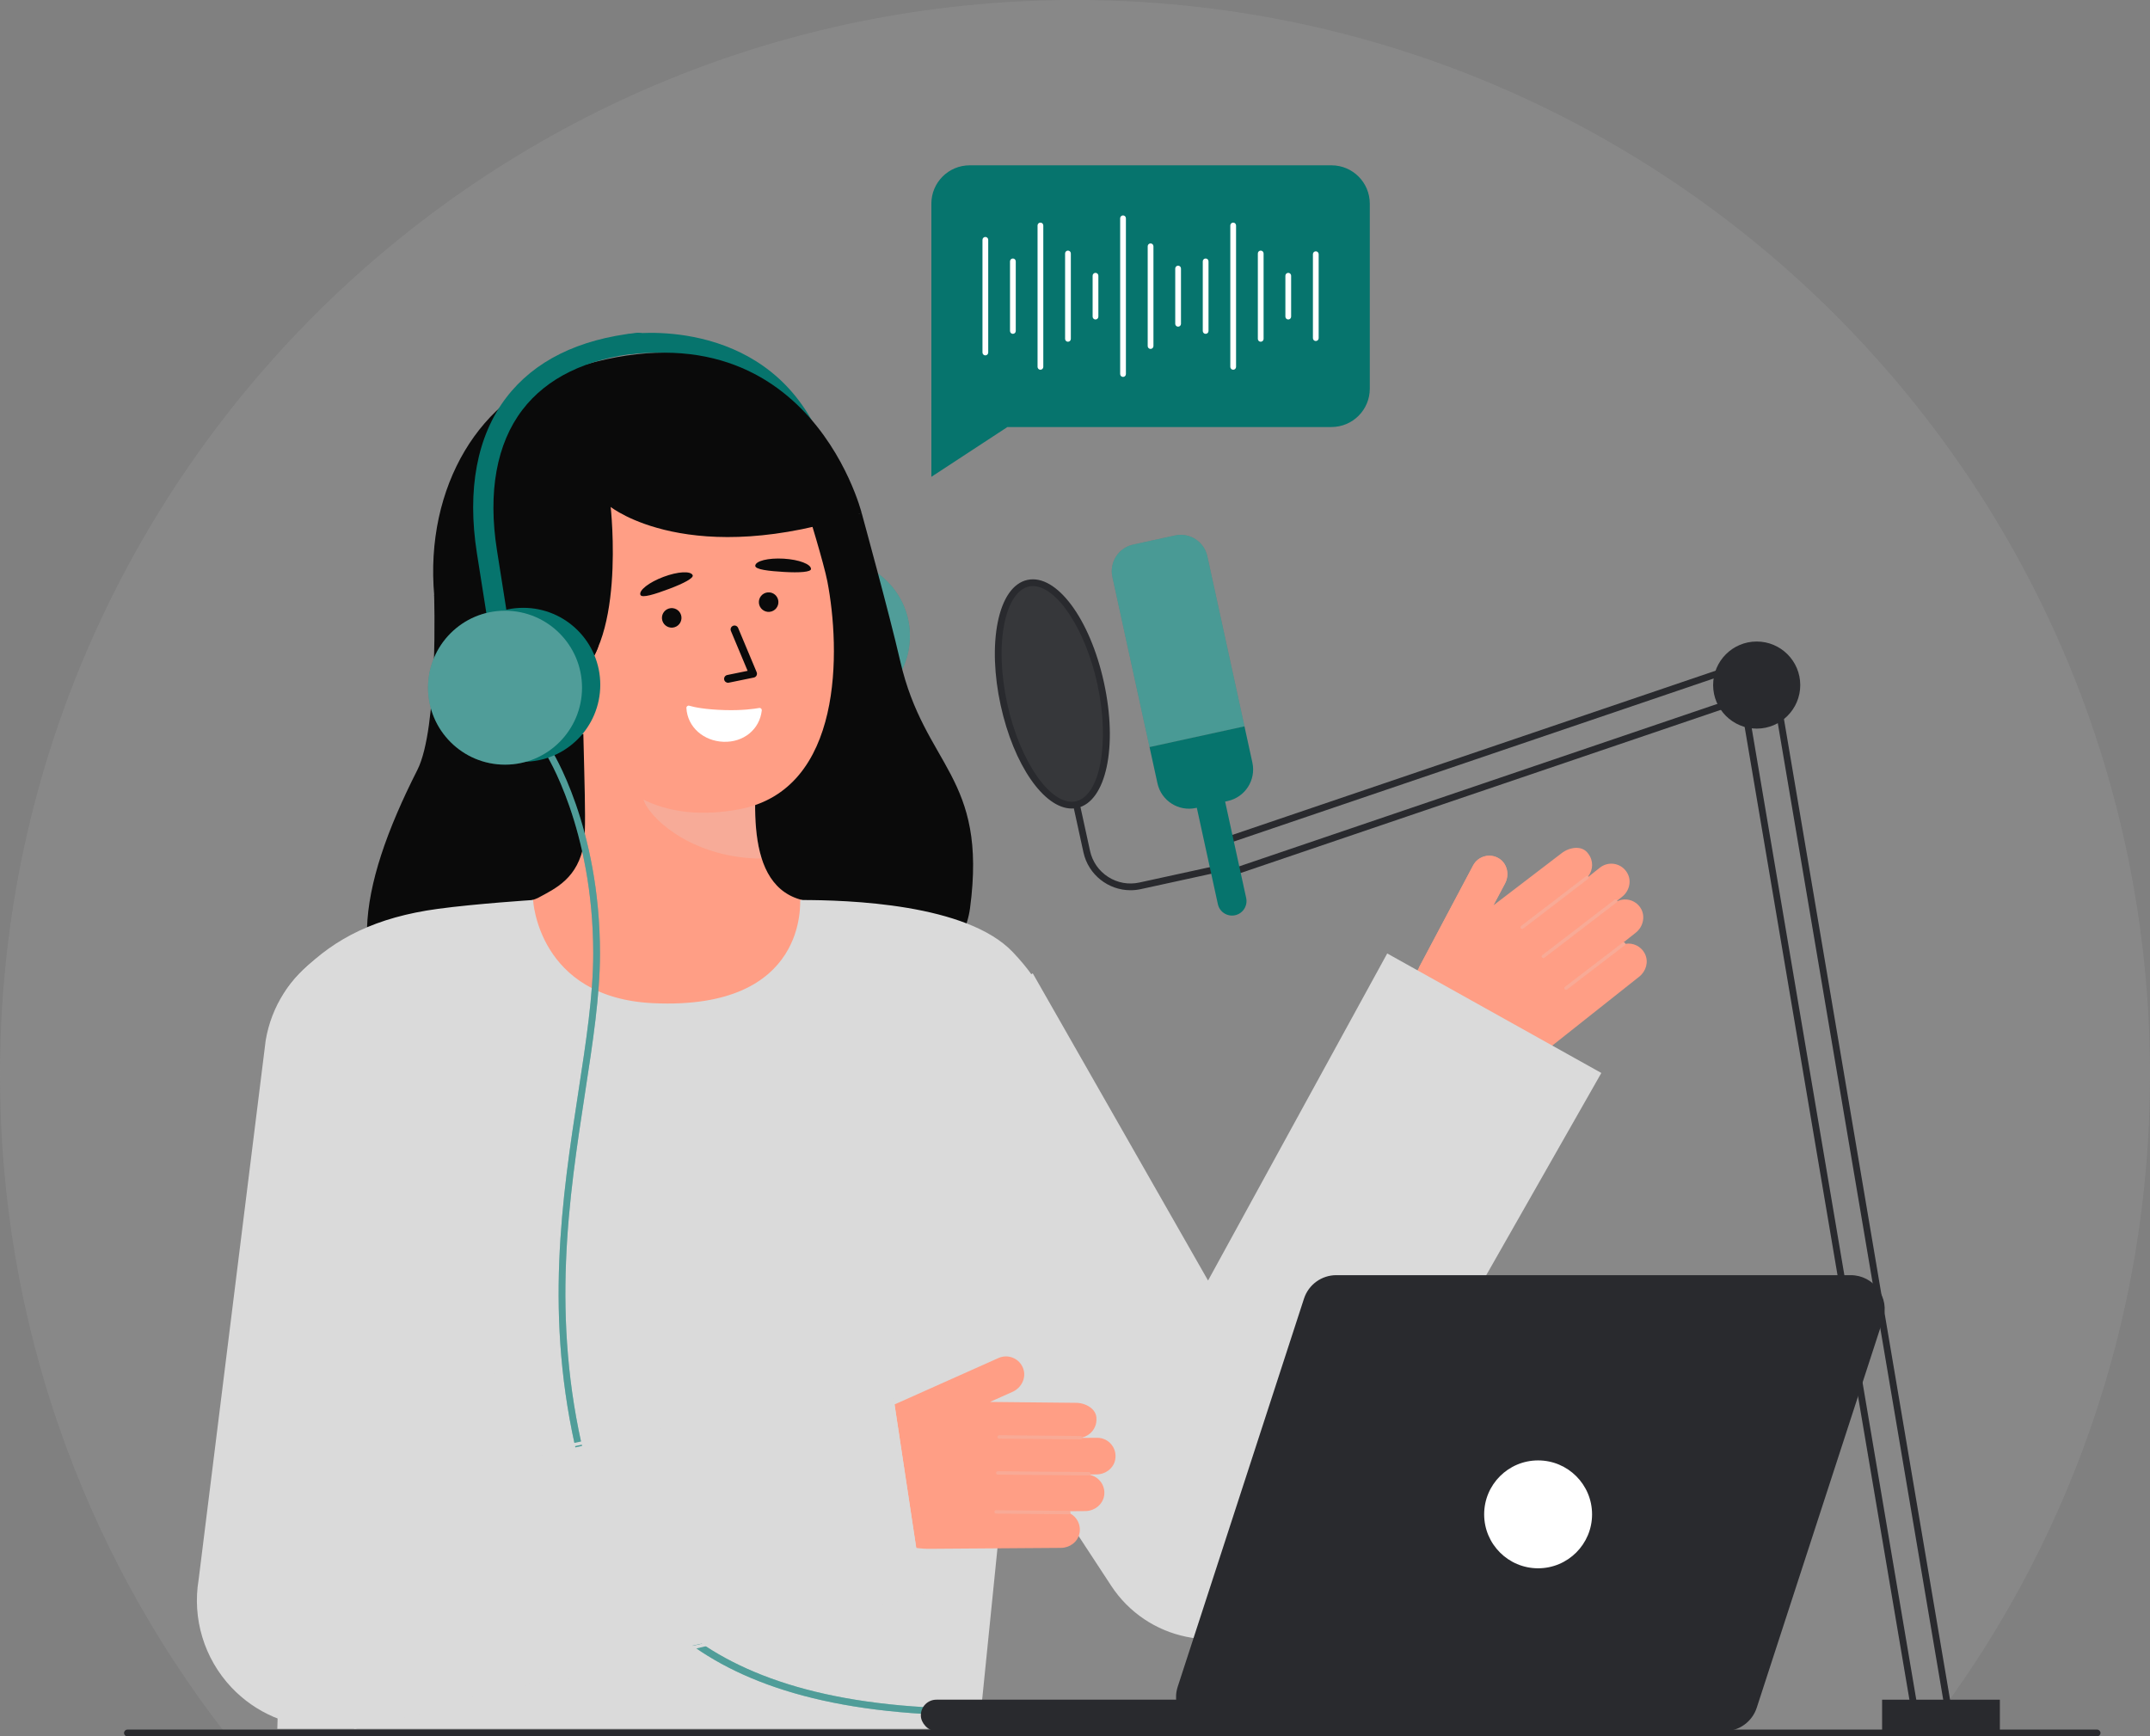 <svg id="Layer_2" data-name="Layer 2" xmlns="http://www.w3.org/2000/svg" viewBox="0 0 636.369 514.039" style="width: 100%; height: 100%;">
  <rect x="0" y="0" width="636.369" height="514.039" fill="#808080" stroke="none"/>
  <g id="Layer_2-2" data-name="Layer 2">
    <g>
      <path d="m636.369,318.177c0,73.228-24.741,140.679-66.317,194.445H66.317C24.741,458.856,0,391.406,0,318.177,0,142.447,142.461,0,318.192,0s318.178,142.447,318.178,318.177Z" fill="#dadada" opacity=".1"></path>
      <g>
        <g>
          <g>
            <path d="m419.977,286.468l16.046-30.259c1.477-2.785,5.039-3.754,7.745-2.003,2.4,1.552,3.038,4.804,1.699,7.329l-3.441,6.489,20.186-15.438c2.214-1.755,6.054-2.493,7.86.12,1.599,2.017,1.527,4.817-.015,6.745.019.019.044.033.06.056.013.017.017.038.028.057l3.415-2.707c2.633-2.087,6.607-1.335,8.223,1.831,1.183,2.318.392,5.17-1.647,6.787l-1.453,1.152c.014.058.018.117.01.175,2.331-1.105,5.223-.428,6.779,1.821,1.65,2.384.973,5.681-1.299,7.482l-3.609,2.861c.156-.006.312.052.419.186.06.079.085.17.092.263,2.266-.388,4.695.675,5.835,3.04,1.109,2.3.294,5.079-1.707,6.666l-30.453,24.141c-8.715,6.909-20.75,7.839-30.423,2.351h0c-8.477-4.81-11.59-15.491-7.024-24.102l2.674-5.042Z" fill="#ff9e85"></path>
            <g fill="none" opacity=".2">
              <path d="m450.153,274.83c.17.211.478.249.694.083l19.178-14.706c.219-.168.26-.482.092-.701-.141-.218-.482-.26-.701-.092l-19.178,14.706c-.219.168-.26.482-.092.701l.007.009Z" fill="#dadada"></path>
            </g>
            <g fill="none" opacity=".2">
              <path d="m456.405,283.467c.17.211.478.249.694.083l21.403-16.411c.219-.168.26-.482.092-.701-.155-.199-.482-.26-.701-.092l-21.403,16.411c-.219.168-.26.482-.092.701l.007.009Z" fill="#dadada"></path>
            </g>
            <g fill="none" opacity=".2">
              <path d="m463.123,292.861c.17.211.478.249.694.083l17.073-13.091c.219-.168.26-.482.092-.701-.174-.218-.482-.26-.701-.092l-17.073,13.091c-.219.168-.26.482-.092.701l.007.009Z" fill="#dadada"></path>
            </g>
          </g>
          <path d="m419.977,286.468l16.046-30.259c1.477-2.785,5.039-3.754,7.745-2.003,2.4,1.552,3.038,4.804,1.699,7.329l-3.441,6.489-5.35,11.715" fill="#ff9e85"></path>
        </g>
        <path d="m305.678,288.144l51.889,90.953,53.031-96.834,63.375,35.383-85.318,149.921c-2.655,4.624-6.484,8.856-11.25,11.978-16.188,10.609-37.912,6.085-48.52-10.103l-.438-.669-91.001-138.864,68.232-41.766Z" fill="#dadada"></path>
        <g>
          <g>
            <path d="m248.594,185.752c1.147-.181,2.133-1.023,2.44-2.22.258-1.005,6.131-24.983-9.312-56.358-16.728-33.987-55.41-28.304-55.799-28.243-1.636.258-2.754,1.795-2.496,3.431.258,1.635,1.792,2.752,3.427,2.496h0c1.411-.218,34.732-5.006,49.485,24.966,14.473,29.406,8.94,51.995,8.883,52.219-.412,1.605.556,3.239,2.162,3.65.409.105.819.12,1.211.058Z" fill="#06746d"></path>
            <g>
              <circle cx="246.531" cy="188.263" r="22.79" fill="#06746d"></circle>
              <circle cx="246.531" cy="188.263" r="22.79" fill="#fff" opacity=".3"></circle>
              <circle cx="241.13" cy="189.115" r="22.79" fill="#06746d"></circle>
            </g>
          </g>
          <g>
            <g>
              <path d="m128.492,176.092s1.315,39.463-4.953,51.835c-18.045,35.617-21.964,62.658.746,80.714,22.709,18.056,156.637,6.771,162.835-39.806,5.218-39.213-13.466-41.767-20.666-73.122-3.258-14.187-11.409-43.822-11.409-43.822" fill="#0a0a0a"></path>
              <path id="sk" d="m246.275,268.686c-.229-.03-2.77,42.137-51.756,38.461-33.913-2.54-46.004-38.521-46.781-38.521,3.656-.777,9.813-1.907,11.437-2.774,5.34-2.869,11.947-5.855,13.669-16.225.992-5.977-.691-36.555-.173-42.602l52.056,11.619c-.727,12.772-5.818,42.381,12.025,47.621,2.969.867,6.167,1.664,9.524,2.421Z" fill="#ff9e85"></path>
              <path id="sh" d="m225.456,254.165c-.737-2.354-1.176-4.4-1.566-8.079-.697-6.58-.326-12.628.34-18.791-10.516-1.4-20.612-5.823-28.771-12.605-.967,3.57-6.283,19.168-4.811,22.561,2.782,6.413,15.856,16.915,34.807,16.915Z" fill="#dadada" opacity=".22"></path>
              <path d="m218.664,239.611c-20.541,3.799-40.595-2.629-48.529-29.735l-11.624-24.008c-7.934-27.106-.129-53.248,25.393-60.718h0c25.522-7.47,47.252-.921,55.186,26.185,0,0,4.775,15.486,5.796,20.782,3.85,19.973,4.943,61.73-26.224,67.494Z" fill="#ff9e85"></path>
              <path d="m224.721,209.592c.434-.079.807.288.757.727-.645,5.69-5.449,9.491-11.328,9.283-5.857-.207-10.679-4.32-10.983-10.009-.024-.454.403-.796.839-.668,1.391.41,4.618,1.125,10.575,1.292,5.117.143,8.635-.352,10.14-.625Z" fill="#fff"></path>
              <path id="e1_eb" d="m240.046,168.445c-.008.905-3.389,1.142-7.946.877-4.557-.266-8.612-.713-8.555-1.839.072-1.422,3.844-2.359,8.4-2.093,4.557.266,8.112,1.631,8.1,3.055Z" fill="#0a0a0a"></path>
              <path d="m138.559,196.592l30.07,5.208c16.954-8.874,12.12-51.727,12.12-51.727,0,0,23.493,18.799,74.296,1.818,0,0-17.298-69.15-92.007-40.551-24.09,9.222-39.186,38.213-33.705,71.337,3.841,23.213,9.226,13.915,9.226,13.915Z" fill="#0a0a0a"></path>
              <path d="m169.673,218.12c-7.756,2.27-16.168.259-19.554-11.425-2.249-7.762,3.577-14.392,11.333-16.662l5.518,4.027,9.372,22.108-6.668,1.952Z" fill="#ff9e85"></path>
              <g>
                <circle id="e1_eye" cx="227.506" cy="178.253" r="2.892" transform="translate(-16.303 23.043) rotate(-5.598)" fill="#0a0a0a"></circle>
                <g id="e1_n">
                  <path d="m215.593,202.12c-.583.057-1.125-.334-1.245-.92-.128-.626.275-1.238.902-1.366l6.036-1.235-4.948-11.813c-.246-.59.031-1.267.621-1.514.589-.246,1.267.031,1.514.62l5.49,13.112c.133.319.117.682-.045.988s-.452.523-.791.593l-7.415,1.518c-.04.008-.08.014-.12.018Z" fill="#0a0a0a"></path>
                </g>
                <path id="e1_eb-2" data-name="e1_eb" d="m205.022,170.284c.36.831-2.634,2.419-6.907,4.025-4.272,1.606-8.161,2.843-8.565,1.79-.511-1.329,2.556-3.715,6.829-5.321,4.272-1.606,8.076-1.8,8.643-.494Z" fill="#0a0a0a"></path>
                <circle id="e1_eye-2" data-name="e1_eye" cx="198.818" cy="182.918" r="2.893" transform="translate(-16.895 20.267) rotate(-5.598)" fill="#0a0a0a"></circle>
              </g>
              <path d="m150.25,185.614l.716,11.019c1.839-2.713,4.681-4.752,8.137-5.511.858-.2,1.722-.274,2.571-.286,5.659,3.646,2.673,11.611,6.956,10.963,2.433-.368,7.441-6.686,8.427-10.398.625-2.353-6.338-10.463-6.545-12.889" fill="#0a0a0a"></path>
            </g>
            <path id="b_1_b" d="m193.311,296.983c-34.092-1.607-35.527-30.544-35.527-30.544,0,0-16.892,1.092-28.121,2.611-18.384,2.487-30.512,8.721-40.163,18.372-8.978,8.978-14.444,18.692-8.66,80.711,4.188,44.906,1.24,143.679,1.24,143.679h207.75s14.507-142.697,16.227-162.911c3.283-38.589,12.555-47.108-6.232-66.986-13.625-14.416-48.797-15.476-62.958-15.474-.231,0,2.873,32.73-43.555,30.541Z" fill="#dadada"></path>
            <path d="m289.288,507.839c-87.974,0-109.15-38.55-118.263-76.26-10.081-41.715-4.631-77.156.176-108.426,2.256-14.674,4.387-28.534,4.387-40.89,0-37.12-14.017-59.089-14.159-59.307l1.675-1.092c.145.222,14.483,22.645,14.483,60.399,0,12.509-2.142,26.442-4.41,41.194-4.78,31.086-10.197,66.32-.209,107.652,8.93,36.953,29.732,74.729,116.319,74.729v2Z" fill="#06746d"></path>
            <path d="m289.288,507.839c-87.974,0-109.15-38.55-118.263-76.26-10.081-41.715-4.631-77.156.176-108.426,2.256-14.674,4.387-28.534,4.387-40.89,0-37.12-14.017-59.089-14.159-59.307l1.675-1.092c.145.222,14.483,22.645,14.483,60.399,0,12.509-2.142,26.442-4.41,41.194-4.78,31.086-10.197,66.32-.209,107.652,8.93,36.953,29.732,74.729,116.319,74.729v2Z" fill="#fff" opacity=".3"></path>
            <path d="m302.799,356.907c.018-.275.255-.486.53-.468.276.018.485.255.468.53l-4.183,66.828c-.016.251-.215.448-.459.467-.023.002-.047.002-.071,0-.276-.018-.485-.255-.468-.53" fill="#dadada"></path>
            <g>
              <path d="m264.272,415.996l31.273-13.967c2.879-1.286,6.282.144,7.337,3.19.935,2.701-.563,5.656-3.173,6.821l-6.706,2.995,25.411.261c2.826-.02,6.306,1.762,6.12,4.934.018,2.574-1.762,4.736-4.164,5.307.003.027.015.053.012.081,0,.022-.01.04-.013.061l4.358-.031c3.36-.024,6.028,3.016,5.352,6.505-.495,2.555-2.873,4.315-5.476,4.334l-1.854.013c-.025.054-.058.103-.1.144,2.518.564,4.379,2.878,4.221,5.608-.167,2.895-2.73,5.076-5.63,5.097l-4.606.033c.127.091.214.233.216.404-.001.099-.038.186-.089.264,2.025,1.089,3.284,3.423,2.727,5.987-.542,2.496-2.895,4.184-5.449,4.202l-38.86.277c-11.121.079-21.178-6.597-25.422-16.877h0c-3.72-9.009.403-19.343,9.303-23.317l5.211-2.327Z" fill="#ff9e85"></path>
              <g fill="none" opacity=".2">
                <path d="m295.216,425.402c.004.271.224.49.496.493l24.166.218c.276.002.502-.219.504-.496.023-.259-.22-.502-.496-.504l-24.166-.218c-.276-.002-.502.219-.504.496v.012Z" fill="#dadada"></path>
              </g>
              <g fill="none" opacity=".2">
                <path d="m294.826,436.058c.004.271.224.49.496.493l26.969.243c.276.002.502-.219.504-.496,0-.252-.22-.502-.496-.504l-26.969-.243c-.276-.002-.502.219-.504.496v.012Z" fill="#dadada"></path>
              </g>
              <g fill="none" opacity=".2">
                <path d="m294.337,447.596c.004.271.224.49.496.493l21.513.194c.276.002.502-.219.504-.496-.003-.279-.22-.502-.496-.504l-21.513-.194c-.276-.002-.502.219-.504.496v.012Z" fill="#dadada"></path>
              </g>
            </g>
            <path id="b_4_b" d="m273.223,471.679l-173.387,39.415c-1.356.147-2.712.22-4.061.22-10.264,0-20.15-4.216-27.274-11.767-8.061-8.545-11.652-20.372-9.703-31.955l19.842-159.603c3.437-20.423,22.775-34.19,43.202-30.759,20.423,3.436,34.195,22.778,30.759,43.202l-9.555,114.235,120.464-27.261,9.714,64.273Z" fill="#dadada"></path>
            <g id="b_4_st">
              <path d="m118.669,439.159c-.244,0-.457-.178-.494-.426-.041-.273.147-.527.42-.568l24.161-5.159c.283-.043.528.147.569.42.041.273-.147.527-.42.568l-24.161,5.159c-.025.004-.05.006-.075.006Z" fill="#dadada"></path>
            </g>
            <g id="b_4_st-2" data-name="b_4_st">
              <path d="m105.038,511.813c-.248,0-.462-.184-.495-.436-.036-.273.157-.524.431-.561l167.161-39.371-9.471-63.301-119.745,25.851c-.158.019-.315-.035-.425-.148-.11-.114-.16-.274-.134-.431l6.716-65.27c.045-.272.298-.461.576-.41.272.046.456.304.41.576l-6.604,64.602,119.434-25.87c.13-.037.269-.017.385.051s.2.18.233.311l9.714,64.273c.066.263-.091.532-.353.604l-167.767,39.527c-.022.003-.044.004-.065.004Z" fill="#dadada"></path>
            </g>
          </g>
          <path d="m149.921,200.05c1.636-.258,2.754-1.795,2.496-3.431l-5.328-33.756c-2.711-17.177-.105-31.538,7.536-41.53,7.243-9.471,18.888-15.138,34.6-16.853,1.631-.175,2.837-1.66,2.657-3.307-.179-1.647-1.66-2.837-3.307-2.657-17.409,1.893-30.437,8.346-38.716,19.173-8.663,11.328-11.67,27.272-8.697,46.11l5.328,33.756c.258,1.636,1.795,2.754,3.431,2.496Z" fill="#06746d"></path>
          <g>
            <circle cx="154.883" cy="202.729" r="22.79" fill="#06746d"></circle>
            <circle cx="149.482" cy="203.582" r="22.79" fill="#06746d"></circle>
            <circle cx="149.482" cy="203.582" r="22.79" fill="#fff" opacity=".3"></circle>
          </g>
        </g>
      </g>
      <g>
        <path d="m348.591,499.33l37.372-114.881c1.347-4.141,5.207-6.945,9.562-6.945h152.257c6.833,0,11.676,6.668,9.562,13.166l-37.372,114.881c-1.347,4.141-5.207,6.945-9.562,6.945h-152.257c-6.833,0-11.676-6.668-9.562-13.166Z" fill="#292a2e"></path>
        <rect x="272.558" y="503.181" width="111.117" height="9.315" rx="4.598" ry="4.598" fill="#292a2e"></rect>
        <circle cx="455.259" cy="448.313" r="15.969" fill="#fff"></circle>
      </g>
      <g>
        <circle cx="519.956" cy="202.811" r="12.894" fill="#292a2e"></circle>
        <rect x="550.454" y="199.15" width="2" height="316.109" transform="translate(-51.902 97.094) rotate(-9.612)" fill="#292a2e"></rect>
        <rect x="540.454" y="199.15" width="2" height="316.109" transform="translate(-52.043 95.424) rotate(-9.612)" fill="#292a2e"></rect>
        <rect x="355.075" y="221.905" width="168.355" height="2" transform="translate(-48.365 153.203) rotate(-18.771)" fill="#292a2e"></rect>
        <rect x="355.075" y="231.905" width="168.355" height="2" transform="translate(-51.583 153.735) rotate(-18.771)" fill="#292a2e"></rect>
        <g>
          <ellipse cx="311.468" cy="205.431" rx="14.653" ry="33.548" transform="translate(-36.649 71.159) rotate(-12.315)" fill="#292a2e"></ellipse>
          <g fill="none" opacity=".06">
            <ellipse cx="311.468" cy="205.431" rx="14.653" ry="33.548" transform="translate(-36.649 71.159) rotate(-12.315)" fill="#fff"></ellipse>
          </g>
          <g>
            <path d="m341.603,159.185h12.674c4.438,0,8.042,3.603,8.042,8.042v51.555h-28.757v-51.555c0-4.438,3.603-8.042,8.042-8.042Z" transform="translate(-32.301 78.56) rotate(-12.315)" fill="#06746d"></path>
            <g fill="none" opacity=".27">
              <path d="m341.603,159.185h12.674c4.438,0,8.042,3.603,8.042,8.042v51.555h-28.757v-51.555c0-4.438,3.603-8.042,8.042-8.042Z" transform="translate(-32.301 78.56) rotate(-12.315)" fill="#fff"></path>
            </g>
            <path d="m342.108,217.86h28.757v10.986c0,5.274-4.282,9.555-9.555,9.555h-9.647c-5.274,0-9.555-4.282-9.555-9.555v-10.986h0Z" transform="translate(-40.454 81.283) rotate(-12.315)" fill="#06746d"></path>
          </g>
          <path d="m317.21,239.358c-8.174,0-17.161-12.849-21.034-30.589-1.94-8.887-2.249-17.587-.87-24.5,1.435-7.195,4.558-11.667,8.794-12.591,8.581-1.867,18.529,11.488,22.662,30.414h0c4.132,18.927.651,35.219-7.924,37.091-.538.117-1.081.175-1.627.175Zm-11.487-65.854c-.404,0-.803.042-1.196.128-3.362.734-6.008,4.753-7.26,11.028-1.326,6.648-1.02,15.059.863,23.682,3.762,17.235,13.041,30.468,20.281,28.887,7.23-1.579,10.16-17.474,6.397-34.71-3.559-16.299-12.057-29.015-19.084-29.015Z" fill="#292a2e"></path>
          <path d="m334.622,263.549c-6.562,0-12.486-4.562-13.941-11.23l-3.034-13.899,1.954-.427,3.034,13.899c.699,3.203,2.604,5.941,5.363,7.712,2.759,1.77,6.042,2.36,9.245,1.661l25.027-5.464.427,1.954-25.027,5.464c-1.021.223-2.042.33-3.047.33Z" fill="#292a2e"></path>
          <path d="m356.858,229.887h8.577v37.252c0,2.367-1.922,4.288-4.288,4.288h0c-2.367,0-4.288-1.922-4.288-4.288v-37.252h0Z" transform="translate(-45.152 82.796) rotate(-12.315)" fill="#06746d"></path>
        </g>
        <rect x="557.075" y="503.181" width="34.857" height="9.858" fill="#292a2e"></rect>
      </g>
      <g>
        <path d="m394.09,126.418h-95.908l-22.513,14.745V60.288c0-6.267,5.081-11.348,11.348-11.348h107.074c6.267,0,11.348,5.081,11.348,11.348v54.783c0,6.267-5.081,11.348-11.348,11.348Z" fill="#06746d"></path>
        <g>
          <path d="m291.65,105.209c-.47,0-.85-.381-.85-.85v-33.36c0-.47.381-.85.85-.85s.85.381.85.85v33.36c0,.47-.381.85-.85.85Z" fill="#fff"></path>
          <path d="m307.951,109.46c-.47,0-.85-.381-.85-.85v-41.861c0-.47.381-.85.85-.85s.85.381.85.85v41.861c0,.47-.381.85-.85.85Z" fill="#fff"></path>
          <path d="m389.456,100.958c-.47,0-.85-.381-.85-.85v-24.858c0-.47.381-.85.85-.85s.85.381.85.85v24.858c0,.47-.381.85-.85.85Z" fill="#fff"></path>
          <path d="m299.801,98.833c-.47,0-.85-.381-.85-.85v-20.607c0-.47.381-.85.85-.85s.85.381.85.85v20.607c0,.47-.381.85-.85.85Z" fill="#fff"></path>
          <path d="m324.252,94.582c-.47,0-.85-.381-.85-.85v-12.105c0-.47.381-.85.85-.85s.85.381.85.85v12.105c0,.47-.381.85-.85.85Z" fill="#fff"></path>
          <path d="m316.102,101.171c-.47,0-.85-.381-.85-.85v-25.283c0-.47.381-.85.85-.85s.85.381.85.85v25.283c0,.47-.381.85-.85.85Z" fill="#fff"></path>
          <path d="m365.005,109.46c-.47,0-.85-.381-.85-.85v-41.861c0-.47.381-.85.85-.85s.85.381.85.85v41.861c0,.47-.381.85-.85.85Z" fill="#fff"></path>
          <path d="m356.854,98.833c-.47,0-.85-.381-.85-.85v-20.607c0-.47.381-.85.85-.85s.85.381.85.85v20.607c0,.47-.381.85-.85.85Z" fill="#fff"></path>
          <path d="m381.306,94.582c-.47,0-.85-.381-.85-.85v-12.105c0-.47.381-.85.85-.85s.85.381.85.85v12.105c0,.47-.381.85-.85.85Z" fill="#fff"></path>
          <path d="m373.155,101.171c-.47,0-.85-.381-.85-.85v-25.283c0-.47.381-.85.85-.85s.85.381.85.85v25.283c0,.47-.381.85-.85.85Z" fill="#fff"></path>
          <path d="m348.703,96.707c-.47,0-.85-.381-.85-.85v-16.356c0-.47.381-.85.85-.85s.85.381.85.85v16.356c0,.47-.381.85-.85.85Z" fill="#fff"></path>
          <path d="m340.553,103.296c-.47,0-.85-.381-.85-.85v-29.534c0-.47.381-.85.85-.85s.85.381.85.85v29.534c0,.47-.381.85-.85.85Z" fill="#fff"></path>
          <path d="m332.403,111.585c-.47,0-.85-.381-.85-.85v-46.112c0-.47.381-.85.85-.85s.85.381.85.85v46.112c0,.47-.381.85-.85.85Z" fill="#fff"></path>
        </g>
      </g>
      <path d="m620.712,514.039H37.713c-.552,0-1-.448-1-1,0-.552.448-1,1-1h582.999c.552,0,1,.448,1,1,0,.552-.448,1-1,1Z" fill="#292a2e"></path>
    </g>
  </g>
</svg>